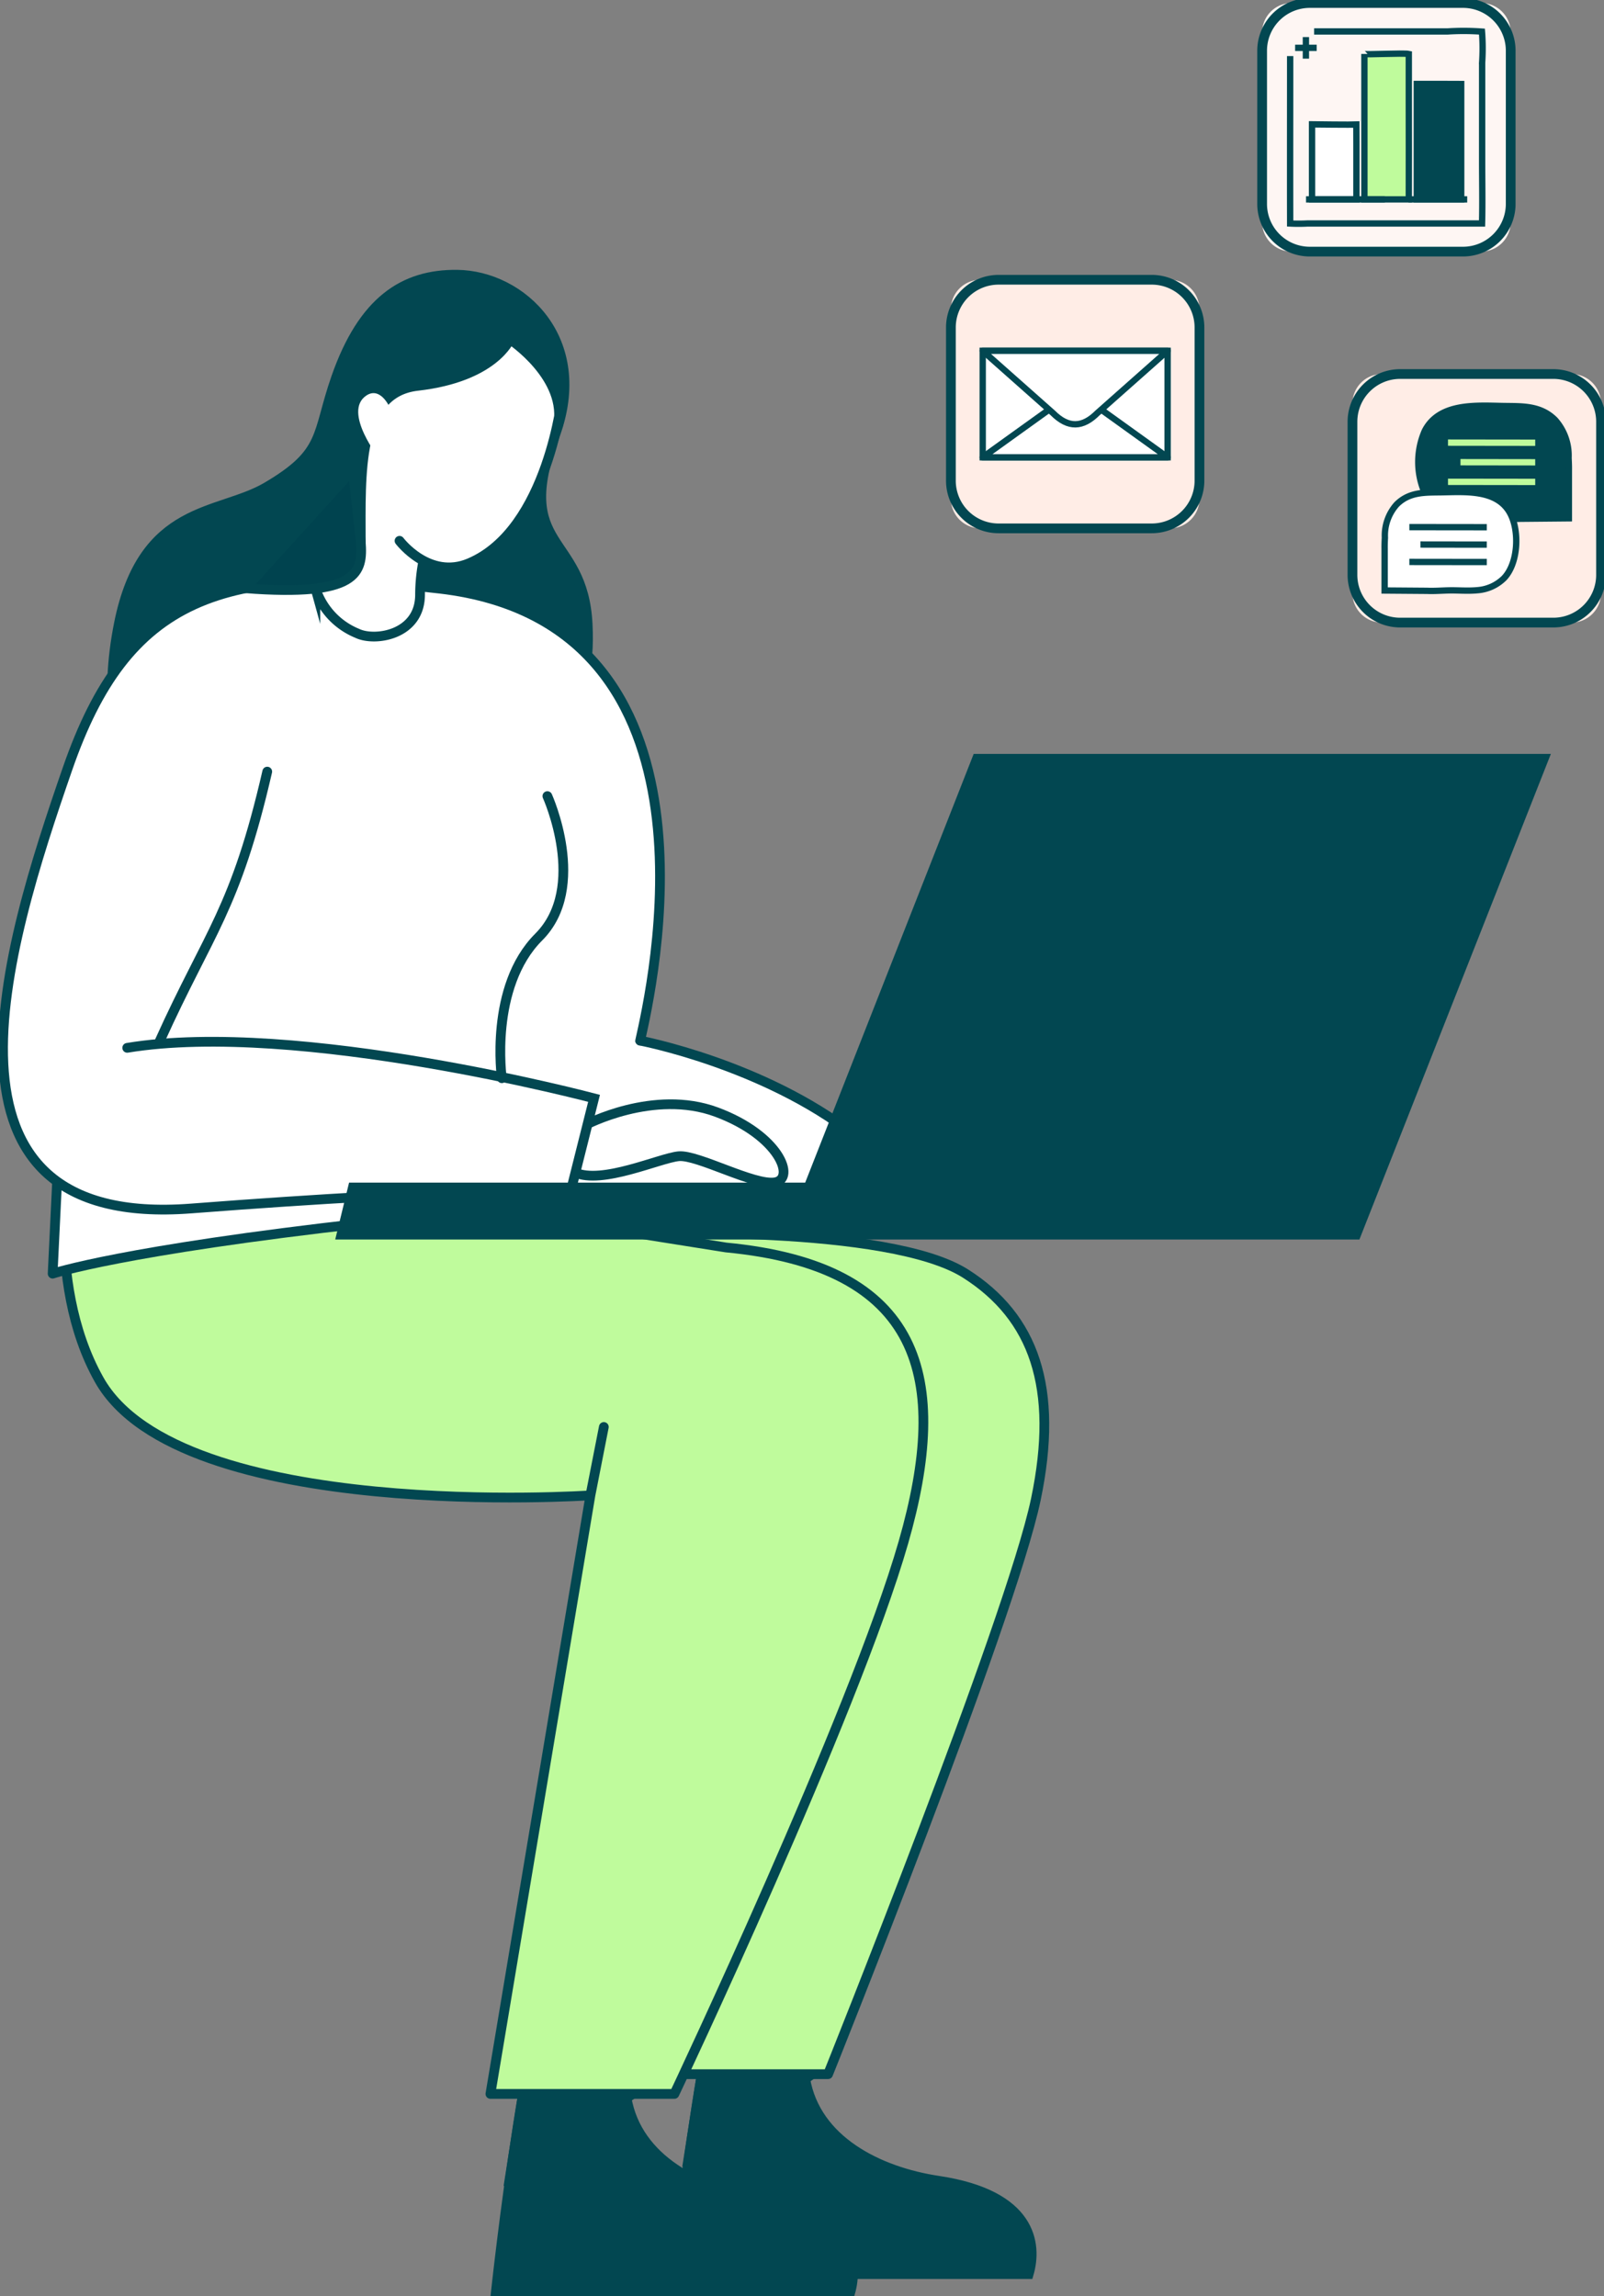 <?xml version="1.0" encoding="UTF-8"?>
<svg xmlns="http://www.w3.org/2000/svg" xmlns:xlink="http://www.w3.org/1999/xlink" id="Raggruppa_114" data-name="Raggruppa 114" width="164.687" height="235.731" viewBox="0 0 164.687 235.731">
  <rect x="0" y="0" width="164.687" height="235.731" fill="#808080" stroke="none"/>
  <defs>
    <clipPath id="clip-path">
      <rect id="Rettangolo_77" data-name="Rettangolo 77" width="164.687" height="235.731" fill="none"></rect>
    </clipPath>
  </defs>
  <g id="Raggruppa_41" data-name="Raggruppa 41" clip-path="url(#clip-path)">
    <path id="Tracciato_337" data-name="Tracciato 337" d="M108.521,335.161c1.085,6.308,7.513,9.532,13.676,10.456,9.538,1.431,10.194,6.441,9.269,9.585H95.087s3.6-33.725,7.368-36.5" transform="translate(-25.848 -121.748)" fill="#024751"></path>
    <path id="Tracciato_338" data-name="Tracciato 338" d="M108.521,335.161c1.085,6.308,7.513,9.532,13.676,10.456,9.538,1.431,10.194,6.441,9.269,9.585H95.087s3.6-33.725,7.368-36.5" transform="translate(-25.848 -121.748)" fill="none" stroke="#024751" stroke-linecap="round" stroke-miterlimit="10" stroke-width="1"></path>
    <path id="Tracciato_339" data-name="Tracciato 339" d="M144.668,345.334l-11.957,7.995,1.257-7.995Z" transform="translate(-61.996 -131.921)" fill="#024751"></path>
    <path id="Tracciato_340" data-name="Tracciato 340" d="M144.668,345.334l-11.957,7.995,1.257-7.995Z" transform="translate(-61.996 -131.921)" fill="none" stroke="#024751" stroke-miterlimit="10" stroke-width="1"></path>
    <path id="Tracciato_341" data-name="Tracciato 341" d="M138.2,338.345c1.085,6.308,7.513,9.532,13.676,10.456,9.538,1.431,10.194,6.441,9.269,9.585H124.767s3.6-33.725,7.368-36.5" transform="translate(-73.87 -122.964)" fill="#024751"></path>
    <path id="Tracciato_342" data-name="Tracciato 342" d="M138.2,338.345c1.085,6.308,7.513,9.532,13.676,10.456,9.538,1.431,10.194,6.441,9.269,9.585H124.767s3.6-33.725,7.368-36.5" transform="translate(-73.87 -122.964)" fill="none" stroke="#024751" stroke-linecap="round" stroke-miterlimit="10" stroke-width="1"></path>
    <path id="Tracciato_343" data-name="Tracciato 343" d="M174.348,348.518l-11.957,7.995,1.257-7.995Z" transform="translate(-110.018 -133.137)" fill="#024751"></path>
    <path id="Tracciato_344" data-name="Tracciato 344" d="M174.348,348.518l-11.957,7.995,1.257-7.995Z" transform="translate(-110.018 -133.137)" fill="none" stroke="#024751" stroke-miterlimit="10" stroke-width="1"></path>
    <path id="Tracciato_345" data-name="Tracciato 345" d="M111.084,289.815h15.549s18.741-46.617,21.331-59c2.408-11.513-.216-18.726-7.205-23.177-7.911-5.038-33.42-4.089-33.42-4.089l-14.356-2.28v9.068l25.341,17.823Z" transform="translate(-41.612 -76.887)" fill="#bffb9c"></path>
    <path id="Tracciato_346" data-name="Tracciato 346" d="M111.084,289.815h15.549s18.741-46.617,21.331-59c2.408-11.513-.216-18.726-7.205-23.177-7.911-5.038-33.42-4.089-33.42-4.089l-14.356-2.28v9.068l25.341,17.823Z" transform="translate(-41.612 -76.887)" fill="none" stroke="#024751" stroke-linecap="round" stroke-linejoin="round" stroke-width="1"></path>
    <path id="Tracciato_347" data-name="Tracciato 347" d="M180.963,181.193l-5.158,6.09-34.653-.117-16.57-17.817,34.411,2.171,8.9,4.819" transform="translate(-93.267 -64.693)" fill="#fff"></path>
    <path id="Tracciato_348" data-name="Tracciato 348" d="M167.147,226.068s-42.128,2.864-50.427-11.85c-5.83-10.337-2.9-24.277-2.9-24.277l67.255,10.681c20.132,1.92,23.076,13.321,18.213,30.263-5.06,17.631-23.517,56.629-23.517,56.629H156.881l10.267-61.446,1.378-7.02" transform="translate(-106.529 -72.559)" fill="#bffb9c"></path>
    <path id="Tracciato_349" data-name="Tracciato 349" d="M167.147,226.068s-42.128,2.864-50.427-11.85c-5.83-10.337-2.9-24.277-2.9-24.277l67.255,10.681c20.132,1.92,23.076,13.321,18.213,30.263-5.06,17.631-23.517,56.629-23.517,56.629H156.881l10.267-61.446,1.378-7.02" transform="translate(-106.529 -72.559)" fill="none" stroke="#024751" stroke-linecap="round" stroke-linejoin="round" stroke-width="1"></path>
    <path id="Tracciato_350" data-name="Tracciato 350" d="M213.931,88.976s4.165,1.971,3.7-7.46-7.73-7.556-3.375-19.347c3.662-9.913-3.419-16.458-10.02-16.535-5.509-.064-9.682,2.7-12.425,10.548-2.059,5.9-1.039,7.663-7.119,11.24-4.953,2.913-12.725,1.739-15.186,14.017-3.086,15.4,4.961,23.29,4.961,23.29" transform="translate(-157.296 -17.432)" fill="#024751"></path>
    <path id="Tracciato_351" data-name="Tracciato 351" d="M213.931,88.976s4.165,1.971,3.7-7.46-7.73-7.556-3.375-19.347c3.662-9.913-3.419-16.458-10.02-16.535-5.509-.064-9.682,2.7-12.425,10.548-2.059,5.9-1.039,7.663-7.119,11.24-4.953,2.913-12.725,1.739-15.186,14.017-3.086,15.4,4.961,23.29,4.961,23.29" transform="translate(-157.296 -17.432)" fill="none" stroke="#024751" stroke-linecap="round" stroke-miterlimit="10" stroke-width="1"></path>
    <path id="Tracciato_352" data-name="Tracciato 352" d="M124.582,172.863s12.633,2.4,21.97,9.673l-1.005,1.187-4.152,4.9" transform="translate(-58.856 -66.035)" fill="#fff"></path>
    <path id="Tracciato_353" data-name="Tracciato 353" d="M124.582,172.863s12.633,2.4,21.97,9.673l-1.005,1.187-4.152,4.9" transform="translate(-58.856 -66.035)" fill="none" stroke="#024751" stroke-linecap="round" stroke-miterlimit="10" stroke-width="1"></path>
    <path id="Tracciato_354" data-name="Tracciato 354" d="M137.352,185.582s7.027-3.751,13.5-1.347,8.138,6.843,6.011,7.213-7.952-2.866-9.894-2.681-7.918,2.947-10.663,1.658" transform="translate(-77.285 -70.072)" fill="#fff"></path>
    <path id="Tracciato_355" data-name="Tracciato 355" d="M137.352,185.582s7.027-3.751,13.5-1.347,8.138,6.843,6.011,7.213-7.952-2.866-9.894-2.681-7.918,2.947-10.663,1.658" transform="translate(-77.285 -70.072)" fill="none" stroke="#024751" stroke-linecap="round" stroke-miterlimit="10" stroke-width="1"></path>
    <path id="Tracciato_356" data-name="Tracciato 356" d="M187.8,180.66l-.921,19.105s7.09-2.384,32.158-5.2,1.834-9.537,1.834-9.537Z" transform="translate(-181.474 -69.014)" fill="#fff"></path>
    <path id="Tracciato_357" data-name="Tracciato 357" d="M187.8,180.66l-.921,19.105s7.09-2.384,32.158-5.2,1.834-9.537,1.834-9.537Z" transform="translate(-181.474 -69.014)" fill="none" stroke="#024751" stroke-linecap="round" stroke-linejoin="round" stroke-width="1"></path>
    <path id="Tracciato_358" data-name="Tracciato 358" d="M169.59,144.439c17.512-2.89,47.931,5.184,47.931,5.184l-2.371,9.437s-10.927-.289-39,1.871-19.092-26.676-12.683-45.163c6.114-17.639,15.811-21.1,38.26-18.46,30.447,3.585,21.663,41.262,20.528,46.39" transform="translate(-156.528 -36.871)" fill="#fff"></path>
    <path id="Tracciato_359" data-name="Tracciato 359" d="M169.59,144.439c17.512-2.89,47.931,5.184,47.931,5.184l-2.371,9.437s-10.927-.289-39,1.871-19.092-26.676-12.683-45.163c6.114-17.639,15.811-21.1,38.26-18.46,30.447,3.585,21.663,41.262,20.528,46.39" transform="translate(-156.528 -36.871)" fill="none" stroke="#024751" stroke-linecap="round" stroke-miterlimit="10" stroke-width="1"></path>
    <path id="Tracciato_360" data-name="Tracciato 360" d="M233.11,128.176c-3.259,14.178-5.968,16.427-11.021,27.616" transform="translate(-205.672 -48.964)" fill="#fff"></path>
    <path id="Tracciato_361" data-name="Tracciato 361" d="M233.11,128.176c-3.259,14.178-5.968,16.427-11.021,27.616" transform="translate(-205.672 -48.964)" fill="none" stroke="#024751" stroke-linecap="round" stroke-miterlimit="10" stroke-width="1"></path>
    <path id="Tracciato_362" data-name="Tracciato 362" d="M196.25,80.4s-2.476,8.28-1.814,10.676a7.464,7.464,0,0,0,4.29,4.651c1.816.881,6.439.176,6.457-3.943a18.373,18.373,0,0,1,1.468-7.156" transform="translate(-162.056 -30.714)" fill="#fff"></path>
    <path id="Tracciato_363" data-name="Tracciato 363" d="M196.25,80.4s-2.476,8.28-1.814,10.676a7.464,7.464,0,0,0,4.29,4.651c1.816.881,6.439.176,6.457-3.943a18.373,18.373,0,0,1,1.468-7.156" transform="translate(-162.056 -30.714)" fill="none" stroke="#024751" stroke-linecap="round" stroke-miterlimit="10" stroke-width="1"></path>
    <path id="Tracciato_364" data-name="Tracciato 364" d="M177.723,132.244s4.225,9.353-.889,14.468-3.787,14.493-3.787,14.493" transform="translate(-121.522 -50.518)" fill="#fff"></path>
    <path id="Tracciato_365" data-name="Tracciato 365" d="M177.723,132.244s4.225,9.353-.889,14.468-3.787,14.493-3.787,14.493" transform="translate(-121.522 -50.518)" fill="none" stroke="#024751" stroke-linecap="round" stroke-miterlimit="10" stroke-width="1"></path>
    <path id="Tracciato_366" data-name="Tracciato 366" d="M173.047,77.165c0-7.027-.417-15.319,5.821-16.026,7.916-.9,9.488-4.791,9.488-4.791s6.019,3.95,4.922,8.986l.476-3.272s-1.432,13.832-9.565,17.275c-4.128,1.748-7.163-2.293-7.163-2.293" transform="translate(-136.006 -21.526)" fill="#fff"></path>
    <path id="Tracciato_367" data-name="Tracciato 367" d="M173.047,77.165c0-7.027-.417-15.319,5.821-16.026,7.916-.9,9.488-4.791,9.488-4.791s6.019,3.95,4.922,8.986l.476-3.272s-1.432,13.832-9.565,17.275c-4.128,1.748-7.163-2.293-7.163-2.293" transform="translate(-136.006 -21.526)" fill="none" stroke="#024751" stroke-linecap="round" stroke-miterlimit="10" stroke-width="1"></path>
    <path id="Tracciato_368" data-name="Tracciato 368" d="M218.32,85.455c.243,3.147-.264,5.633-11.836,4.751L217.5,78.048Z" transform="translate(-181.279 -29.815)" fill="#00434f"></path>
    <path id="Tracciato_369" data-name="Tracciato 369" d="M218.32,85.455c.243,3.147-.264,5.633-11.836,4.751L217.5,78.048Z" transform="translate(-181.279 -29.815)" fill="none" stroke="#024751" stroke-linecap="round" stroke-miterlimit="10" stroke-width="1"></path>
    <path id="Tracciato_370" data-name="Tracciato 370" d="M204.983,66.745s-.956-2.168-2.4-1.186C200.107,67.241,204,72.128,204,72.128" transform="translate(-164.981 -24.947)" fill="#fff"></path>
    <path id="Tracciato_371" data-name="Tracciato 371" d="M129.138,126.043H75.278l-17.3,44.01H11.2l-1.179,4.84H114.2l19.264-48.85Z" transform="translate(25.033 -48.149)" fill="#024751"></path>
    <path id="Tracciato_372" data-name="Tracciato 372" d="M129.138,126.043H75.278l-17.3,44.01H11.2l-1.179,4.84H114.2l19.264-48.85Z" transform="translate(25.033 -48.149)" fill="none" stroke="#024751" stroke-linecap="round" stroke-miterlimit="10" stroke-width="1"></path>
    <path id="Tracciato_373" data-name="Tracciato 373" d="M3.525,87.648H22.991a3.026,3.026,0,0,0,3.026-3.026V65.156a3.026,3.026,0,0,0-3.026-3.025H3.525A3.025,3.025,0,0,0,.5,65.156V84.622a3.025,3.025,0,0,0,3.025,3.026" transform="translate(138.361 -23.735)" fill="#ffede6"></path>
    <path id="Rettangolo_72" data-name="Rettangolo 72" d="M4.9,0H20.621a4.9,4.9,0,0,1,4.9,4.9V20.622a4.895,4.895,0,0,1-4.895,4.895H4.895A4.895,4.895,0,0,1,0,20.622V4.9A4.9,4.9,0,0,1,4.9,0Z" transform="translate(138.861 38.396)" fill="none" stroke="#024751" stroke-miterlimit="10" stroke-width="1"></path>
    <path id="Tracciato_374" data-name="Tracciato 374" d="M6.486,76.332A7.956,7.956,0,0,1,6.5,69.98c1.5-2.938,5.346-2.6,8.126-2.554,1.939.028,3.764-.059,5.25,1.423a5.482,5.482,0,0,1,1.386,3.905c.023.449.041.881.033,1.3v4.9L16.316,79h0c-.266.012-.533.013-.8.009a3.318,3.318,0,0,0-2.292-2.31c-1.945-.72-6.739-.362-6.739-.362" transform="translate(139.786 -25.745)" fill="#024751"></path>
    <path id="Tracciato_375" data-name="Tracciato 375" d="M6.486,76.332A7.956,7.956,0,0,1,6.5,69.98c1.5-2.938,5.346-2.6,8.126-2.554,1.939.028,3.764-.059,5.25,1.423a5.482,5.482,0,0,1,1.386,3.905c.023.449.041.881.033,1.3v4.9L16.316,79h0c-.266.012-.533.013-.8.009a3.318,3.318,0,0,0-2.292-2.31C11.28,75.974,6.486,76.332,6.486,76.332Z" transform="translate(139.786 -25.745)" fill="none" stroke="#024751" stroke-miterlimit="10" stroke-width="0.65"></path>
    <path id="Tracciato_376" data-name="Tracciato 376" d="M27.516,83.992c-1.308-2.568-4.674-2.269-7.1-2.233-1.695.025-3.29-.051-4.59,1.244a4.793,4.793,0,0,0-1.211,3.414c-.02.392-.036.77-.028,1.137v4.288l4.353.033h0c.8.036,1.609-.04,2.413-.047.822-.007,1.646.059,2.466.006.08,0,.161-.011.242-.019a4.326,4.326,0,0,0,2.8-1.256c1.449-1.525,1.59-4.746.664-6.565" transform="translate(127.576 -31.222)" fill="#fff"></path>
    <path id="Tracciato_377" data-name="Tracciato 377" d="M27.516,83.992c-1.308-2.568-4.674-2.269-7.1-2.233-1.695.025-3.29-.051-4.59,1.244a4.793,4.793,0,0,0-1.211,3.414c-.02.392-.036.77-.028,1.137v4.288l4.353.033h0c.8.036,1.609-.04,2.413-.047.822-.007,1.646.059,2.466.006.08,0,.161-.011.242-.019a4.326,4.326,0,0,0,2.8-1.256C28.3,89.032,28.442,85.811,27.516,83.992Z" transform="translate(127.576 -31.222)" fill="none" stroke="#024751" stroke-miterlimit="10" stroke-width="0.65"></path>
    <path id="Tracciato_378" data-name="Tracciato 378" d="M19.47,87.562c.619,0,7.824.009,7.952.009" transform="translate(125.232 -33.449)" fill="none" stroke="#024751" stroke-miterlimit="10" stroke-width="0.65"></path>
    <path id="Tracciato_379" data-name="Tracciato 379" d="M19.471,90.453c.619,0,6.685.009,6.813.009" transform="translate(126.369 -34.554)" fill="none" stroke="#024751" stroke-miterlimit="10" stroke-width="0.65"></path>
    <path id="Tracciato_380" data-name="Tracciato 380" d="M19.47,93.344c.619,0,7.824.009,7.952.009" transform="translate(125.232 -35.658)" fill="none" stroke="#024751" stroke-miterlimit="10" stroke-width="0.65"></path>
    <path id="Tracciato_381" data-name="Tracciato 381" d="M11.429,73.525c.7,0,8.81.011,8.955.011" transform="translate(137.24 -28.087)" fill="none" stroke="#bffb9c" stroke-miterlimit="10" stroke-width="0.65"></path>
    <path id="Tracciato_382" data-name="Tracciato 382" d="M11.429,76.78c.7,0,7.528.01,7.672.01" transform="translate(138.522 -29.331)" fill="none" stroke="#bffb9c" stroke-miterlimit="10" stroke-width="0.65"></path>
    <path id="Tracciato_383" data-name="Tracciato 383" d="M11.429,80.035c.7,0,8.81.011,8.955.011" transform="translate(137.24 -30.574)" fill="none" stroke="#bffb9c" stroke-miterlimit="10" stroke-width="0.65"></path>
    <path id="Tracciato_384" data-name="Tracciato 384" d="M70.241,71.989H89.707a3.026,3.026,0,0,0,3.026-3.026V49.5a3.026,3.026,0,0,0-3.026-3.025H70.241A3.026,3.026,0,0,0,67.215,49.5V68.963a3.026,3.026,0,0,0,3.026,3.026" transform="translate(30.416 -17.753)" fill="#ffede6"></path>
    <path id="Rettangolo_73" data-name="Rettangolo 73" d="M4.9,0H20.621a4.9,4.9,0,0,1,4.9,4.9V20.621a4.9,4.9,0,0,1-4.9,4.9H4.895A4.895,4.895,0,0,1,0,20.622V4.9A4.9,4.9,0,0,1,4.9,0Z" transform="translate(97.631 28.719)" fill="none" stroke="#024751" stroke-miterlimit="10" stroke-width="1"></path>
    <rect id="Rettangolo_74" data-name="Rettangolo 74" width="18.983" height="10.935" transform="translate(100.898 36.01)" fill="#fff"></rect>
    <rect id="Rettangolo_75" data-name="Rettangolo 75" width="18.983" height="10.935" transform="translate(100.898 36.01)" fill="none" stroke="#024751" stroke-miterlimit="10" stroke-width="0.65"></rect>
    <path id="Tracciato_385" data-name="Tracciato 385" d="M72.5,71.749l9.492-6.818,9.491,6.818Z" transform="translate(28.395 -24.804)" fill="#fff"></path>
    <path id="Tracciato_386" data-name="Tracciato 386" d="M72.5,71.749l9.492-6.818,9.491,6.818Z" transform="translate(28.395 -24.804)" fill="none" stroke="#024751" stroke-linecap="round" stroke-linejoin="round" stroke-width="0.65"></path>
    <path id="Tracciato_387" data-name="Tracciato 387" d="M72.5,58.27l7.2,6.382c1.6,1.6,3.073,1.51,4.584,0l7.2-6.382Z" transform="translate(28.396 -22.26)" fill="#fff"></path>
    <path id="Tracciato_388" data-name="Tracciato 388" d="M72.5,58.27l7.2,6.382c1.6,1.6,3.073,1.51,4.584,0l7.2-6.382Z" transform="translate(28.396 -22.26)" fill="none" stroke="#024751" stroke-linecap="round" stroke-linejoin="round" stroke-width="0.65"></path>
    <path id="Tracciato_389" data-name="Tracciato 389" d="M18.532,26.017H38a3.026,3.026,0,0,0,3.026-3.026V3.525A3.026,3.026,0,0,0,38,.5H18.532a3.026,3.026,0,0,0-3.026,3.025V22.991a3.026,3.026,0,0,0,3.026,3.026" transform="translate(114.08 -0.191)" fill="#fef6f3"></path>
    <path id="Rettangolo_76" data-name="Rettangolo 76" d="M4.9,0H20.621a4.9,4.9,0,0,1,4.9,4.9V20.621a4.9,4.9,0,0,1-4.9,4.9H4.895A4.895,4.895,0,0,1,0,20.622V4.9A4.9,4.9,0,0,1,4.9,0Z" transform="translate(129.586 0.309)" fill="none" stroke="#024751" stroke-miterlimit="10" stroke-width="1"></path>
    <path id="Tracciato_390" data-name="Tracciato 390" d="M20.159,7.713c0,5.729-.012,11.458,0,17.187a17.034,17.034,0,0,0,1.732,0H39.86c.057-2.132.009-4.271.009-6.4q0-3.382,0-6.762,0-1.672,0-3.345A21.69,21.69,0,0,0,39.852,5.2,25.619,25.619,0,0,0,36.3,5.185l-3.637,0-7.2,0H22.62" transform="translate(112.305 -1.956)" fill="none" stroke="#024751" stroke-miterlimit="10" stroke-width="0.65"></path>
    <path id="Tracciato_391" data-name="Tracciato 391" d="M23.725,25.793h4.558c0-1.908,0-3.154,0-5.062V13.944c-.363-.008-4.558,0-4.558,0V25.793Z" transform="translate(121.742 -5.326)" fill="#024751"></path>
    <path id="Tracciato_392" data-name="Tracciato 392" d="M23.725,25.793h4.558c0-1.908,0-3.154,0-5.062V13.944c-.363-.008-4.558,0-4.558,0V25.793Z" transform="translate(121.742 -5.326)" fill="none" stroke="#024751" stroke-miterlimit="10" stroke-width="0.65"></path>
    <path id="Tracciato_393" data-name="Tracciato 393" d="M36.948,23.871c.006,0,.024,0,.03,0,.013-3.666,0-6.669,0-10.335q0-2.3,0-4.593c-.518-.112-4.558.093-4.558,0q0,3.5,0,6.991v7.934s1.969,0,2.1,0" transform="translate(107.667 -3.404)" fill="#bffb9c"></path>
    <path id="Tracciato_394" data-name="Tracciato 394" d="M36.948,23.871c.006,0,.024,0,.03,0,.013-3.666,0-6.669,0-10.335q0-2.3,0-4.593c-.518-.112-4.558.093-4.558,0q0,3.5,0,6.991v7.934s1.969,0,2.1,0" transform="translate(107.667 -3.404)" fill="none" stroke="#024751" stroke-miterlimit="10" stroke-width="0.65"></path>
    <path id="Tracciato_395" data-name="Tracciato 395" d="M41.133,28.36H45.69V22.7c0-.661,0-1.334-.006-2.017-.368.022-4.517-.019-4.551-.02,0,.04,0,1.414,0,1.547V28.36Z" transform="translate(93.576 -7.893)" fill="#fff"></path>
    <path id="Tracciato_396" data-name="Tracciato 396" d="M41.133,28.36H45.69V22.7c0-.661,0-1.334-.006-2.017-.368.022-4.517-.019-4.551-.02,0,.04,0,1.414,0,1.547V28.36Z" transform="translate(93.576 -7.893)" fill="none" stroke="#024751" stroke-miterlimit="10" stroke-width="0.65"></path>
    <path id="Tracciato_397" data-name="Tracciato 397" d="M39.276,33.121H22.728" transform="translate(111.365 -12.653)" fill="none" stroke="#024751" stroke-miterlimit="10" stroke-width="0.65"></path>
    <line id="Linea_64" data-name="Linea 64" y2="2.216" transform="translate(134.081 3.805)" fill="none" stroke="#024751" stroke-miterlimit="10" stroke-width="0.65"></line>
    <line id="Linea_65" data-name="Linea 65" x1="2.215" transform="translate(132.973 4.912)" fill="none" stroke="#024751" stroke-miterlimit="10" stroke-width="0.65"></line>
  </g>
</svg>

